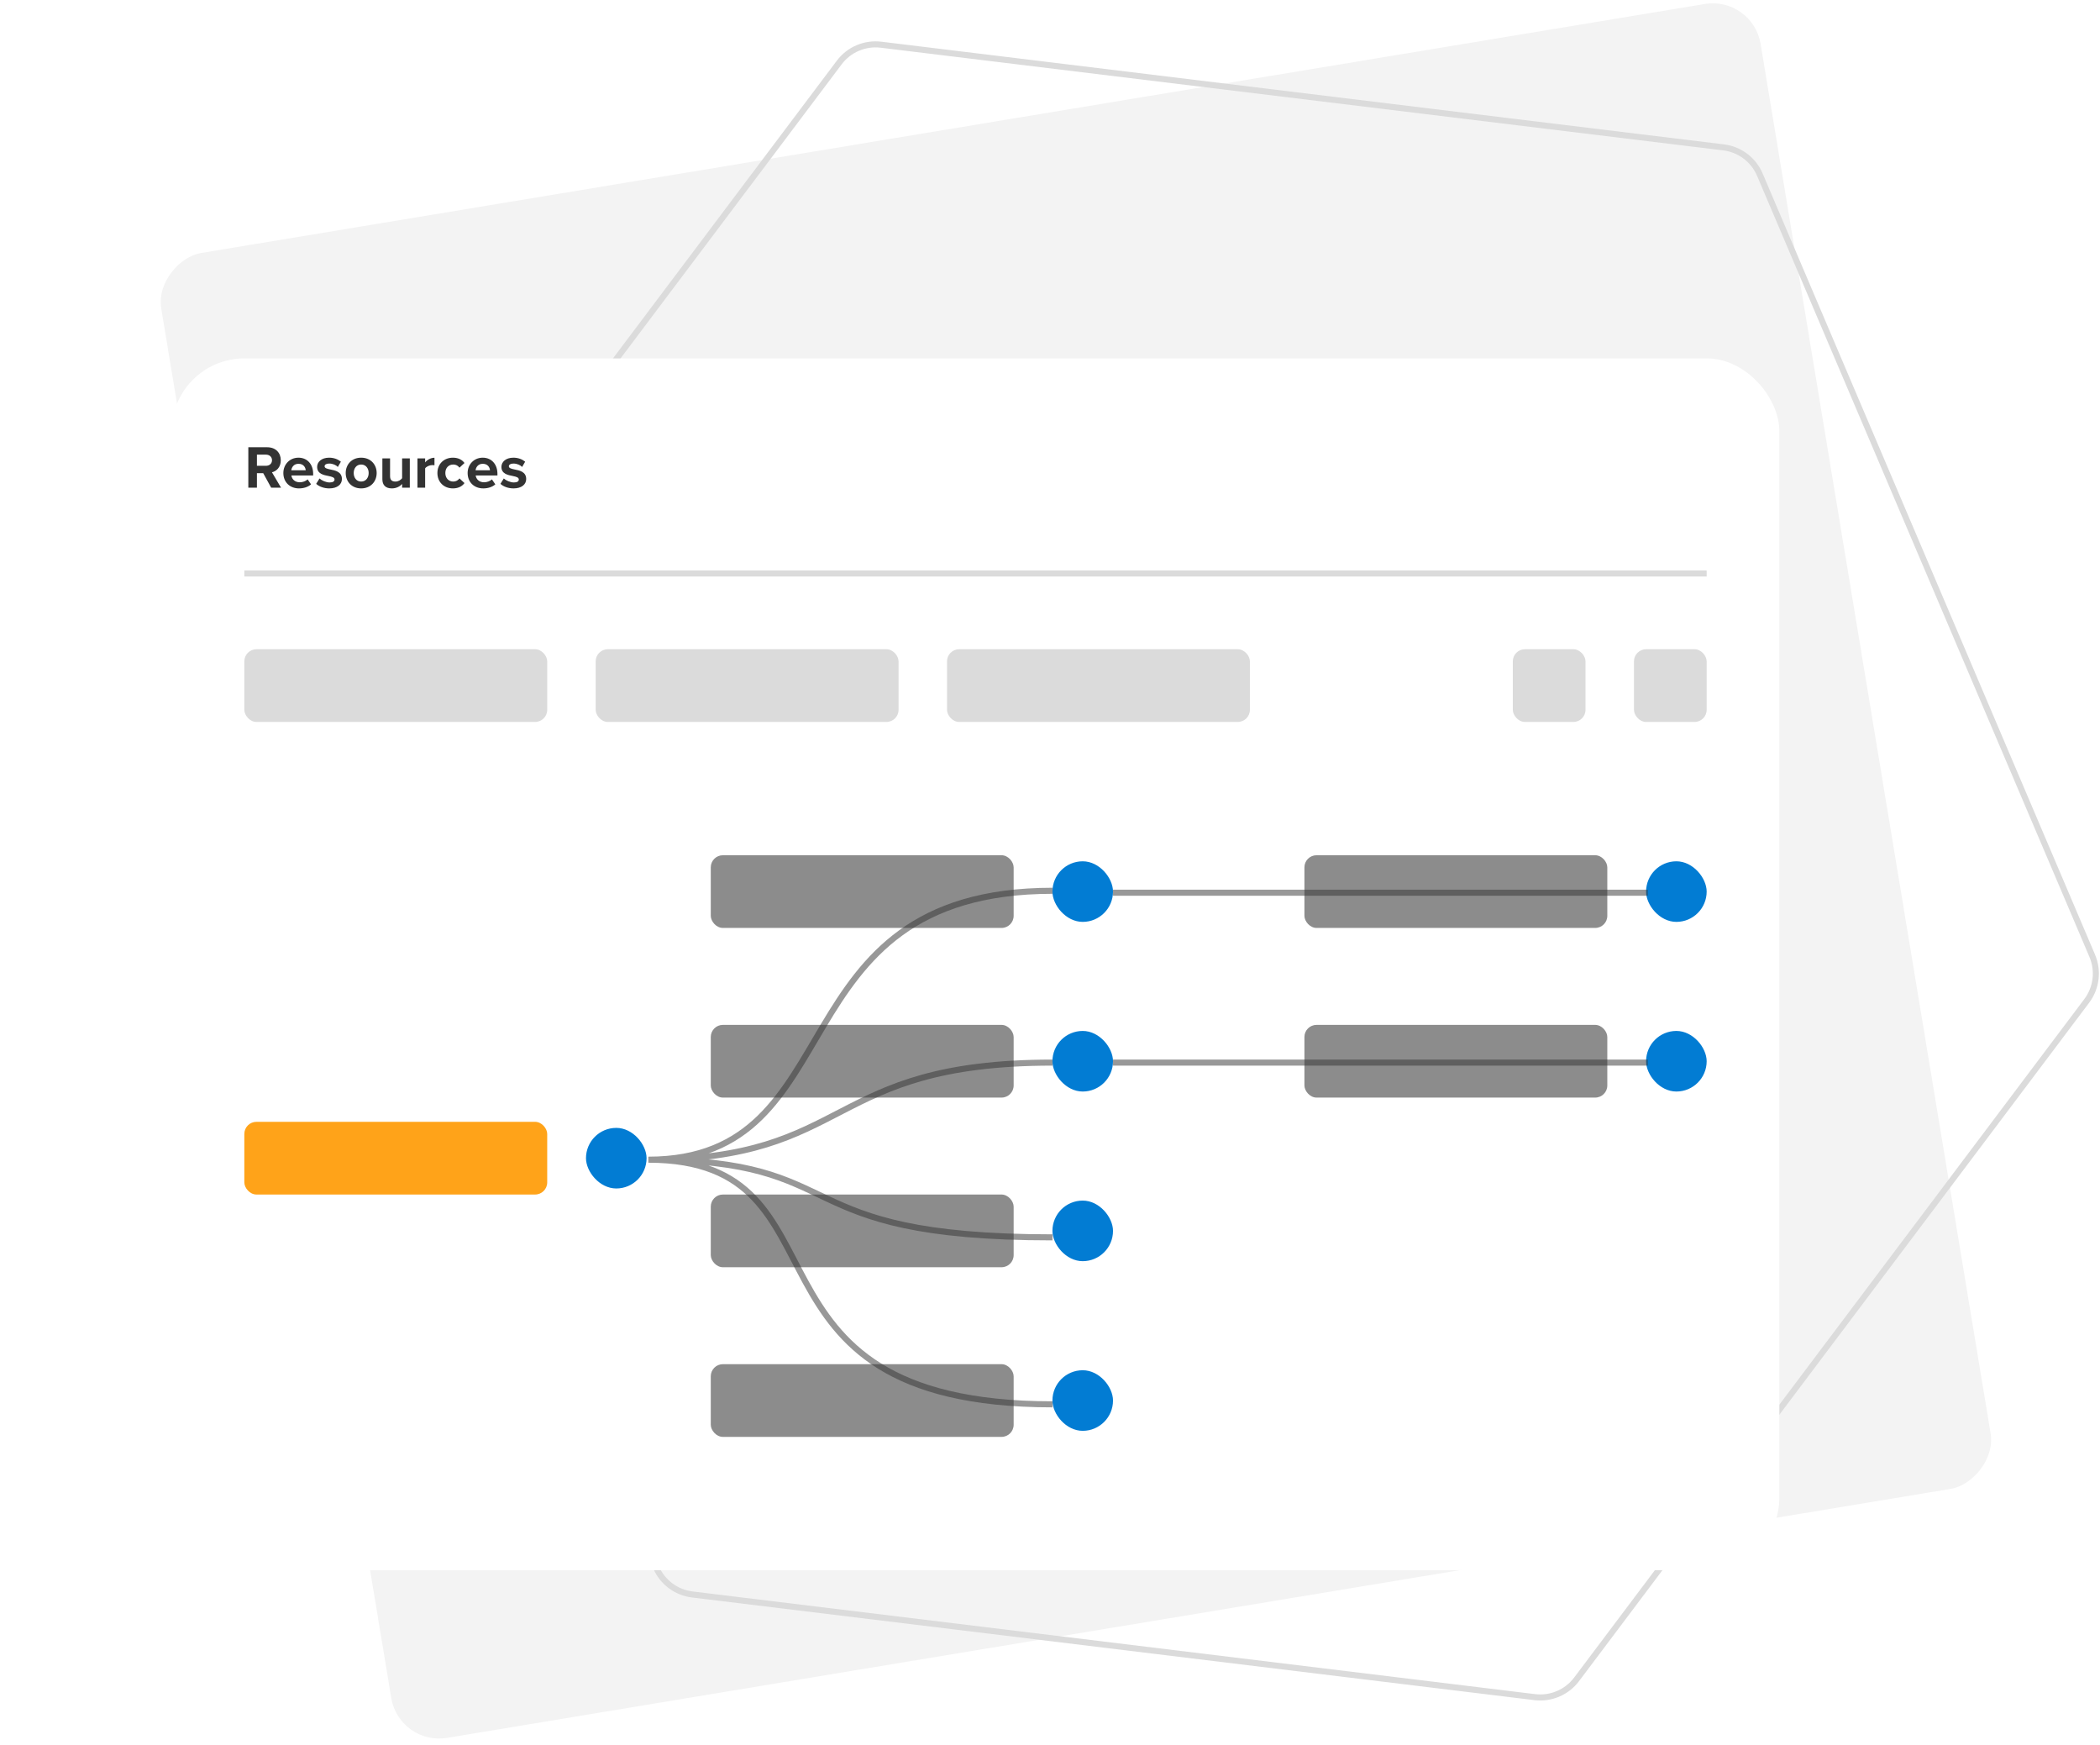 <svg xmlns="http://www.w3.org/2000/svg" width="260" height="216" viewBox="0 0 260 216" fill="none"><rect x="217" y="-0.489" width="186.315" height="200.708" rx="6" transform="rotate(80.599 217 -0.489)" fill="#F3F3F3"></rect><path d="M213.393 18.243C215.388 18.486 217.101 19.775 217.888 21.624L259.039 118.314C259.825 120.163 259.566 122.292 258.358 123.898L195.197 207.88C193.989 209.486 192.016 210.326 190.021 210.083L85.71 197.375C83.715 197.132 82.001 195.843 81.214 193.994L40.064 97.304C39.277 95.455 39.537 93.326 40.745 91.72L103.906 7.738C105.114 6.132 107.087 5.292 109.082 5.535L213.393 18.243Z" stroke="#DBDBDB" stroke-width="0.75"></path><g filter="url(#filter0_dd_579_14185)"><rect x="18.25" y="41.367" width="199.051" height="150" rx="9" fill="white"></rect><path d="M30.573 57.367L29.59 55.575H28.81V57.367H27.745V52.365H30.085C31.128 52.365 31.765 53.047 31.765 53.977C31.765 54.862 31.21 55.335 30.67 55.462L31.795 57.367H30.573ZM30.677 53.97C30.677 53.55 30.355 53.28 29.927 53.28H28.81V54.66H29.927C30.355 54.66 30.677 54.39 30.677 53.97ZM32.082 55.552C32.082 54.502 32.855 53.655 33.957 53.655C35.037 53.655 35.772 54.465 35.772 55.65V55.86H33.08C33.14 56.317 33.507 56.7 34.122 56.7C34.46 56.7 34.857 56.565 35.09 56.34L35.51 56.955C35.142 57.292 34.58 57.457 34.017 57.457C32.915 57.457 32.082 56.715 32.082 55.552ZM33.957 54.412C33.365 54.412 33.11 54.855 33.065 55.215H34.85C34.827 54.87 34.587 54.412 33.957 54.412ZM36.145 56.895L36.558 56.227C36.82 56.475 37.36 56.722 37.81 56.722C38.223 56.722 38.418 56.58 38.418 56.355C38.418 56.1 38.103 56.01 37.69 55.927C37.068 55.807 36.265 55.657 36.265 54.795C36.265 54.187 36.798 53.655 37.75 53.655C38.365 53.655 38.853 53.865 39.205 54.15L38.83 54.802C38.613 54.57 38.2 54.382 37.758 54.382C37.413 54.382 37.188 54.51 37.188 54.72C37.188 54.945 37.473 55.027 37.878 55.11C38.5 55.23 39.333 55.395 39.333 56.295C39.333 56.962 38.77 57.457 37.765 57.457C37.135 57.457 36.528 57.247 36.145 56.895ZM41.715 57.457C40.522 57.457 39.802 56.587 39.802 55.552C39.802 54.525 40.522 53.655 41.715 53.655C42.914 53.655 43.635 54.525 43.635 55.552C43.635 56.587 42.914 57.457 41.715 57.457ZM41.715 56.61C42.307 56.61 42.645 56.122 42.645 55.552C42.645 54.99 42.307 54.502 41.715 54.502C41.122 54.502 40.792 54.99 40.792 55.552C40.792 56.122 41.122 56.61 41.715 56.61ZM46.786 57.367V56.91C46.539 57.187 46.104 57.457 45.511 57.457C44.716 57.457 44.341 57.022 44.341 56.317V53.745H45.294V55.942C45.294 56.445 45.556 56.61 45.961 56.61C46.329 56.61 46.621 56.407 46.786 56.197V53.745H47.739V57.367H46.786ZM48.684 57.367V53.745H49.637V54.24C49.892 53.917 50.342 53.662 50.792 53.662V54.592C50.724 54.577 50.634 54.57 50.529 54.57C50.214 54.57 49.794 54.742 49.637 54.975V57.367H48.684ZM51.155 55.552C51.155 54.442 51.957 53.655 53.075 53.655C53.817 53.655 54.267 53.977 54.507 54.315L53.885 54.892C53.712 54.645 53.45 54.502 53.12 54.502C52.542 54.502 52.137 54.922 52.137 55.552C52.137 56.182 52.542 56.61 53.12 56.61C53.45 56.61 53.712 56.46 53.885 56.22L54.507 56.797C54.267 57.135 53.817 57.457 53.075 57.457C51.957 57.457 51.155 56.67 51.155 55.552ZM54.897 55.552C54.897 54.502 55.67 53.655 56.772 53.655C57.852 53.655 58.587 54.465 58.587 55.65V55.86H55.895C55.955 56.317 56.322 56.7 56.937 56.7C57.275 56.7 57.672 56.565 57.905 56.34L58.325 56.955C57.957 57.292 57.395 57.457 56.832 57.457C55.73 57.457 54.897 56.715 54.897 55.552ZM56.772 54.412C56.18 54.412 55.925 54.855 55.88 55.215H57.665C57.642 54.87 57.402 54.412 56.772 54.412ZM58.96 56.895L59.373 56.227C59.635 56.475 60.175 56.722 60.625 56.722C61.038 56.722 61.233 56.58 61.233 56.355C61.233 56.1 60.918 56.01 60.505 55.927C59.883 55.807 59.08 55.657 59.08 54.795C59.08 54.187 59.613 53.655 60.565 53.655C61.18 53.655 61.668 53.865 62.02 54.15L61.645 54.802C61.428 54.57 61.015 54.382 60.573 54.382C60.228 54.382 60.003 54.51 60.003 54.72C60.003 54.945 60.288 55.027 60.693 55.11C61.315 55.23 62.148 55.395 62.148 56.295C62.148 56.962 61.585 57.457 60.58 57.457C59.95 57.457 59.343 57.247 58.96 56.895Z" fill="#333333"></path><line x1="27.25" y1="67.992" x2="208.301" y2="67.992" stroke="#DBDBDB" stroke-width="0.75"></line><rect x="27.25" y="77.367" width="37.5" height="9" rx="1.5" fill="#DBDBDB"></rect><rect x="70.75" y="77.367" width="37.5" height="9" rx="1.5" fill="#DBDBDB"></rect><rect x="114.25" y="77.367" width="37.5" height="9" rx="1.5" fill="#DBDBDB"></rect><rect x="157.75" y="77.367" width="20.551" height="9" fill="white"></rect><rect x="184.301" y="77.367" width="9" height="9" rx="1.5" fill="#DBDBDB"></rect><rect x="199.301" y="77.367" width="9" height="9" rx="1.5" fill="#DBDBDB"></rect><rect x="85" y="102.867" width="37.5" height="9" rx="1.5" fill="#8C8C8C"></rect><rect x="127.301" y="103.617" width="7.5" height="7.5" rx="3.75" fill="#027CD3"></rect><rect x="85" y="123.867" width="37.5" height="9" rx="1.5" fill="#8C8C8C"></rect><rect x="127.301" y="124.617" width="7.5" height="7.5" rx="3.75" fill="#027CD3"></rect><rect x="85" y="144.867" width="37.5" height="9" rx="1.5" fill="#8C8C8C"></rect><rect x="127.301" y="145.617" width="7.5" height="7.5" rx="3.75" fill="#027CD3"></rect><rect x="85" y="165.867" width="37.5" height="9" rx="1.5" fill="#8C8C8C"></rect><rect x="127.301" y="166.617" width="7.5" height="7.5" rx="3.75" fill="#027CD3"></rect><rect x="158.5" y="102.867" width="37.5" height="9" rx="1.5" fill="#8C8C8C"></rect><rect x="200.801" y="103.617" width="7.5" height="7.5" rx="3.75" fill="#027CD3"></rect><rect x="158.5" y="123.867" width="37.5" height="9" rx="1.5" fill="#8C8C8C"></rect><rect x="200.801" y="124.617" width="7.5" height="7.5" rx="3.75" fill="#027CD3"></rect><path opacity="0.5" d="M134.801 107.506H201.017M134.801 128.536H201.016" stroke="#333333" stroke-width="0.75"></path><rect x="27.25" y="135.867" width="37.5" height="9" rx="1.5" fill="#FFA319"></rect><rect x="69.551" y="136.617" width="7.5" height="7.5" rx="3.75" fill="#027CD3"></rect><path opacity="0.5" d="M77.271 140.554C102.994 140.554 92.775 107.266 127.307 107.266M77.271 140.554C102.641 140.554 99.118 128.536 127.307 128.536M77.271 140.554C102.994 140.554 93.832 150.168 127.307 150.168M77.271 140.554C103.346 140.554 86.433 170.838 127.307 170.838" stroke="#333333" stroke-width="0.75"></path></g><defs><filter id="filter0_dd_579_14185" x="0.25" y="23.367" width="235.051" height="186" filterUnits="userSpaceOnUse" color-interpolation-filters="sRGB"><feFlood flood-opacity="0" result="BackgroundImageFix"></feFlood><feColorMatrix in="SourceAlpha" type="matrix" values="0 0 0 0 0 0 0 0 0 0 0 0 0 0 0 0 0 0 127 0" result="hardAlpha"></feColorMatrix><feOffset dx="3" dy="3"></feOffset><feGaussianBlur stdDeviation="6"></feGaussianBlur><feComposite in2="hardAlpha" operator="out"></feComposite><feColorMatrix type="matrix" values="0 0 0 0 0 0 0 0 0 0 0 0 0 0 0 0 0 0 0.1 0"></feColorMatrix><feBlend mode="normal" in2="BackgroundImageFix" result="effect1_dropShadow_579_14185"></feBlend><feColorMatrix in="SourceAlpha" type="matrix" values="0 0 0 0 0 0 0 0 0 0 0 0 0 0 0 0 0 0 127 0" result="hardAlpha"></feColorMatrix><feOffset></feOffset><feGaussianBlur stdDeviation="9"></feGaussianBlur><feComposite in2="hardAlpha" operator="out"></feComposite><feColorMatrix type="matrix" values="0 0 0 0 0 0 0 0 0 0 0 0 0 0 0 0 0 0 0.05 0"></feColorMatrix><feBlend mode="normal" in2="effect1_dropShadow_579_14185" result="effect2_dropShadow_579_14185"></feBlend><feBlend mode="normal" in="SourceGraphic" in2="effect2_dropShadow_579_14185" result="shape"></feBlend></filter></defs></svg>